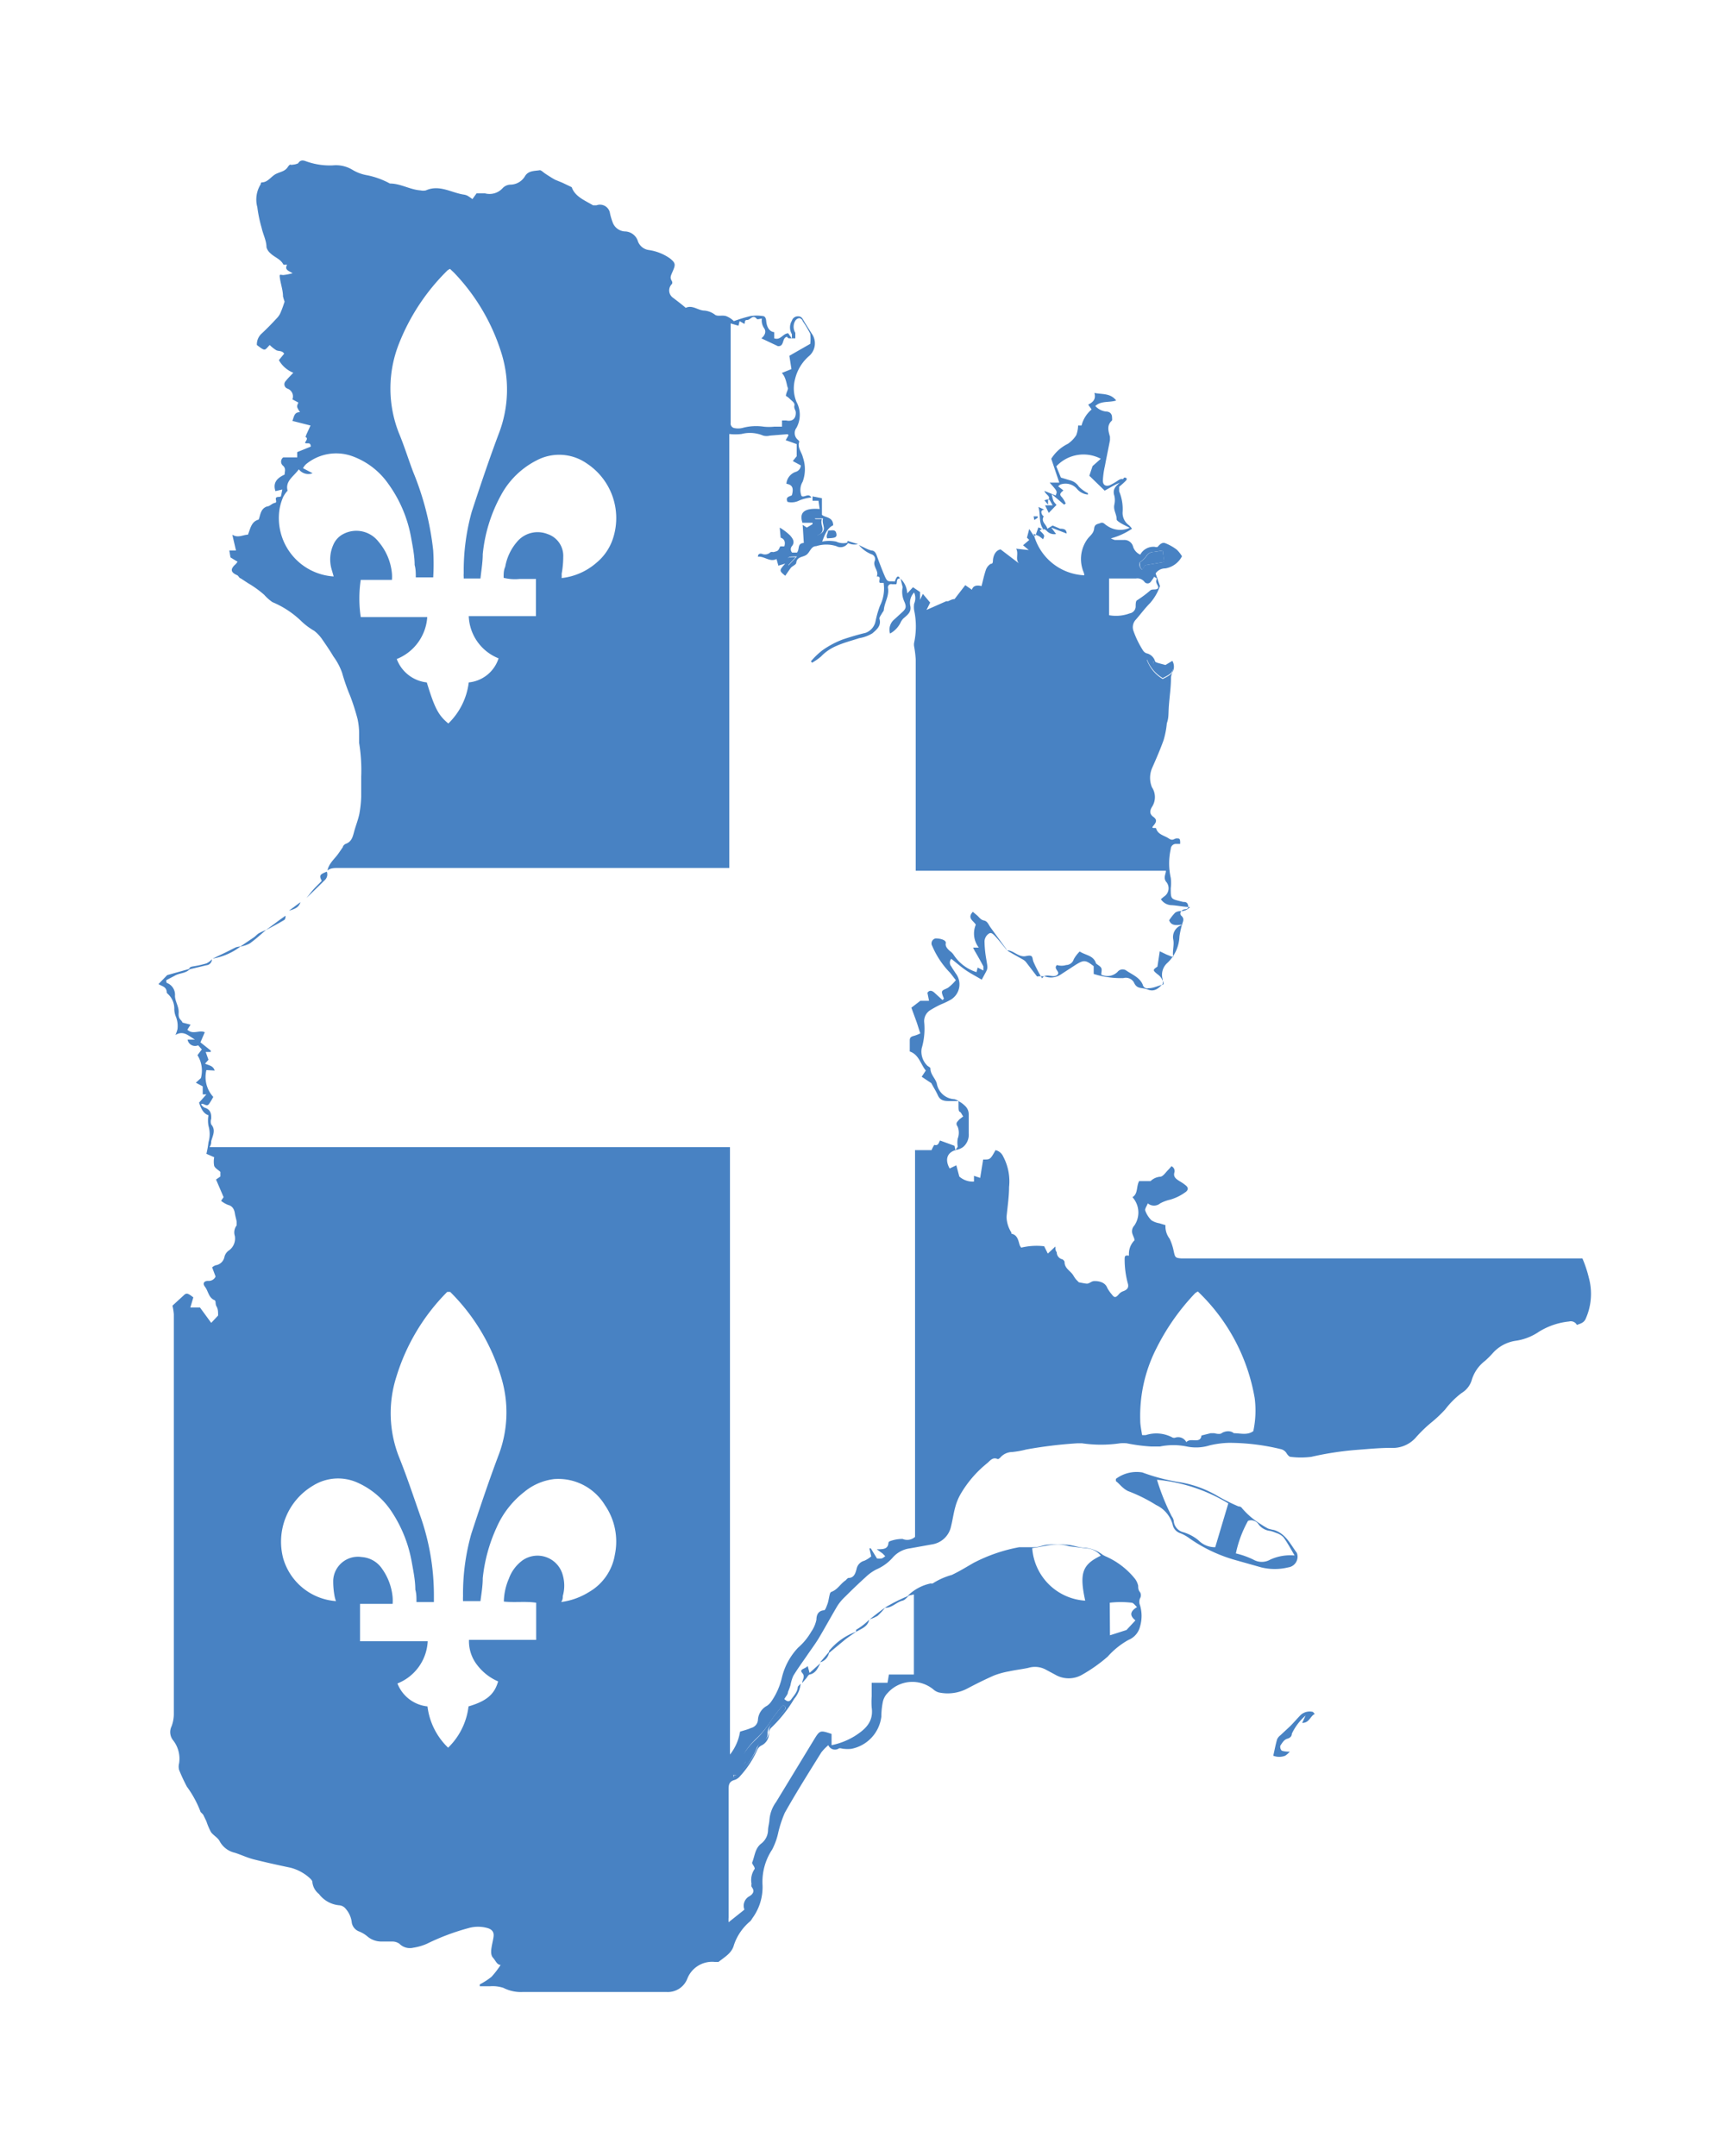 <svg xmlns="http://www.w3.org/2000/svg" viewBox="0 0 75 94"><title>SVG</title><g id="Content"><path d="M41.79,48a1.2,1.2,0,0,1,.3.22.49.49,0,0,1,.15.37c0,.27,0,.54,0,.81A.7.7,0,0,1,42,50a.71.71,0,0,1-.26.12c-.43.09-.56.41-.33.82l.29-.14.13.49a.88.88,0,0,0,.64.22v-.25l.27.09.13-.8c.31,0,.31,0,.54-.41a.48.48,0,0,1,.33.27A2.31,2.31,0,0,1,44,51.75c0,.43-.07.87-.11,1.3a1.33,1.33,0,0,0,.21.68s0,0,0,.05c.28.06.3.31.37.52a.56.56,0,0,0,.06.09,2.88,2.88,0,0,1,1-.06l.16.32.33-.31c0,.11,0,.18.06.25a.31.31,0,0,0,.21.3c.05,0,.13.08.13.13,0,.28.26.38.38.58s.14.19.24.3,0,0,0,0,.23.05.34.06.2-.1.31-.11.48,0,.59.29a1.44,1.44,0,0,0,.2.29c.11.15.17.15.3,0a.45.45,0,0,1,.17-.13c.21-.07.29-.17.22-.38a4,4,0,0,1-.13-1c0-.15,0-.21.19-.18a.83.83,0,0,1,.24-.67c0-.08-.05-.16-.08-.25a.36.36,0,0,1,.07-.39,1,1,0,0,0-.08-1.24c.25-.15.16-.45.29-.7h.5a.68.68,0,0,1,.41-.19c.13,0,.24-.18.35-.29a2,2,0,0,0,.15-.17.23.23,0,0,1,.13.27c-.06.2.08.29.22.38a1.9,1.9,0,0,1,.29.2c.11.1.08.19,0,.26a2.13,2.13,0,0,1-.7.35,1.7,1.7,0,0,0-.43.16.42.42,0,0,1-.54,0c-.05.13-.14.24-.11.32a1.13,1.13,0,0,0,.27.42.94.94,0,0,0,.35.13l.26.08A.88.88,0,0,0,51,54a2.32,2.32,0,0,1,.18.55c.06.26.06.29.33.31H69a5.13,5.13,0,0,1,.28.84,2.66,2.66,0,0,1-.15,1.82c-.09.16-.22.18-.37.24a.3.3,0,0,0-.34-.15,3.08,3.08,0,0,0-1.32.45,2.4,2.4,0,0,1-1,.39,1.66,1.66,0,0,0-1,.53,4,4,0,0,1-.35.35,1.63,1.63,0,0,0-.58.85,1,1,0,0,1-.44.55,3.69,3.69,0,0,0-.71.71,5.64,5.64,0,0,1-.64.6,6.1,6.1,0,0,0-.61.59,1.34,1.34,0,0,1-1.12.49c-.51,0-1,.05-1.53.09a13.65,13.65,0,0,0-1.94.3,3.6,3.6,0,0,1-.91,0c-.05,0-.12-.08-.16-.14a.4.4,0,0,0-.28-.2,9.59,9.59,0,0,0-2.24-.27,4.05,4.05,0,0,0-.84.11,2,2,0,0,1-1,.05,2.9,2.9,0,0,0-1.17,0c-.12,0-.25,0-.38,0a7.52,7.52,0,0,1-1.07-.14,1.69,1.69,0,0,0-.29,0,5.71,5.71,0,0,1-1.66,0l-.2,0a19.24,19.24,0,0,0-2.23.27,4,4,0,0,1-.61.11.7.7,0,0,0-.53.25s-.08.07-.1.06c-.23-.11-.34.08-.48.19a4.9,4.9,0,0,0-1.13,1.31,2.33,2.33,0,0,0-.24.57c-.08.28-.12.58-.19.86a1,1,0,0,1-.79.78l-1,.18a1.2,1.2,0,0,0-.76.41,2,2,0,0,1-.71.51,2,2,0,0,0-.47.34c-.3.27-.59.55-.88.84a2.13,2.13,0,0,0-.34.4c-.28.47-.54.95-.82,1.42-.16.26-.34.5-.51.75s-.42.59-.6.89a1.73,1.73,0,0,0-.12.4,2.7,2.7,0,0,1-.11.3c0,.11-.11.21-.16.31.13.12.22.13.31,0s.27-.31.28-.54c0,0,.08-.09.12-.13a1.19,1.19,0,0,1-.28.66,5.92,5.92,0,0,1-1,1.26.31.31,0,0,0-.1.23.58.58,0,0,1-.34.55.41.41,0,0,0-.18.21,4.22,4.22,0,0,1-.73,1.11.52.52,0,0,1-.26.18c-.21.06-.25.19-.25.39,0,1.87,0,3.73,0,5.6a1.36,1.36,0,0,0,0,.21l.69-.55a.47.47,0,0,1,.23-.59l.08-.06c.11-.12.11-.2,0-.35a.3.3,0,0,1,0-.13.85.85,0,0,1,.14-.65c0-.11-.14-.22-.11-.28.11-.27.12-.6.38-.81a.76.76,0,0,0,.31-.58c0-.15.05-.3.06-.45a1.52,1.52,0,0,1,.29-.79l1.63-2.68c.28-.46.28-.46.79-.29l0,0,0,.49a3.11,3.11,0,0,0,1-.39c.46-.29.84-.62.75-1.25a3.41,3.41,0,0,1,0-.49v-.59l.69,0,.06-.36h1.09V69.51l-.27.06a2,2,0,0,1,1-.54.19.19,0,0,0,.09,0,3,3,0,0,1,.83-.37c.32-.15.63-.34.94-.52a7.07,7.07,0,0,1,2-.69c.21,0,.43,0,.65,0s.4-.1.6-.11a4.74,4.74,0,0,1,.78,0c.26,0,.51.11.77.13a1.44,1.44,0,0,1,.84.31l.11.06a3.36,3.36,0,0,1,1.31,1,.79.79,0,0,1,.13.29c0,.09,0,.19.08.28a.26.26,0,0,1,0,.27.38.38,0,0,0,0,.3,1.63,1.63,0,0,1,0,.93.84.84,0,0,1-.5.58,3.46,3.46,0,0,0-.91.73A6.65,6.65,0,0,1,47.2,73,1.17,1.17,0,0,1,46,73l-.43-.23a1,1,0,0,0-.73-.06c-.28.06-.56.09-.83.15a3.55,3.55,0,0,0-.66.18c-.39.17-.77.36-1.15.56a1.84,1.84,0,0,1-1.27.18.61.61,0,0,1-.22-.12,1.44,1.44,0,0,0-2,.14.8.8,0,0,0-.22.42,3.45,3.45,0,0,0-.06.62,1.63,1.63,0,0,1-1.31,1.4,1.4,1.4,0,0,1-.32,0c-.09,0-.18-.06-.25,0a.31.31,0,0,1-.43-.16,2.11,2.11,0,0,0-.31.32c-.54.87-1.09,1.74-1.59,2.63a5,5,0,0,0-.3.93,2.89,2.89,0,0,1-.25.67,2.55,2.55,0,0,0-.42,1.55,2.29,2.29,0,0,1-.44,1.44.86.86,0,0,1-.09.13A2.3,2.3,0,0,0,32,84.8c-.09.35-.41.52-.67.73,0,0-.1,0-.16,0a1.16,1.16,0,0,0-1.2.73.91.91,0,0,1-.91.58H22.8a1.67,1.67,0,0,1-.85-.18,1.5,1.5,0,0,0-.58-.07l-.45,0,0-.08a3.2,3.2,0,0,0,.51-.33,3.83,3.83,0,0,0,.4-.52c-.16,0-.22-.19-.33-.31s-.09-.32-.06-.49.06-.28.08-.42,0-.3-.24-.38a1.51,1.51,0,0,0-.87,0,10,10,0,0,0-1.8.68,2.37,2.37,0,0,1-.59.17.64.64,0,0,1-.6-.17.53.53,0,0,0-.3-.1c-.15,0-.31,0-.46,0a.94.94,0,0,1-.66-.24,1.35,1.35,0,0,0-.37-.21.5.5,0,0,1-.29-.37,1.09,1.09,0,0,0-.26-.6.4.4,0,0,0-.29-.16,1.24,1.24,0,0,1-.88-.49.76.76,0,0,1-.29-.53c0-.06-.08-.13-.13-.18a2,2,0,0,0-.83-.44c-.53-.11-1.07-.23-1.59-.36-.28-.07-.55-.2-.83-.29a1,1,0,0,1-.66-.5c-.08-.16-.27-.25-.38-.4A2.9,2.9,0,0,1,9,79.4l-.14-.29S8.76,79,8.75,79a4.57,4.57,0,0,0-.6-1.11,7.55,7.55,0,0,1-.34-.73.56.56,0,0,1,0-.29,1.3,1.3,0,0,0-.26-1,.57.57,0,0,1-.07-.61,1.53,1.53,0,0,0,.1-.54q0-6.61,0-13.23c0-1.4,0-2.79,0-4.19a2.42,2.42,0,0,0-.06-.38L8,56.48c.12-.12.18-.12.43.08L8.3,57l.42,0,.49.67.3-.32c0-.16,0-.28-.07-.4s0-.25-.11-.28c-.24-.12-.25-.39-.39-.57s0-.27.15-.26a.32.32,0,0,0,.31-.19l-.15-.4a.54.54,0,0,1,.15-.09.46.46,0,0,0,.39-.38A.48.48,0,0,1,10,54.5a.64.64,0,0,0,.24-.62.5.5,0,0,1,.08-.46s0-.1,0-.15-.06-.25-.08-.38-.08-.31-.29-.36a1.21,1.21,0,0,1-.31-.18l.11-.16-.33-.77.19-.13v-.2c-.09-.09-.22-.15-.27-.26a1,1,0,0,1,0-.38L9,50.3a4,4,0,0,0,.09-.5,1.26,1.26,0,0,0,0-.72,1.33,1.33,0,0,1,0-.46c-.23-.08-.32-.29-.41-.55L9,47.71l-.16,0,0-.35-.3-.16L8.76,47a1.26,1.26,0,0,0-.15-1l.19-.25-.16-.18a.33.33,0,0,1-.46-.25l.32,0c-.29-.17-.5-.41-.85-.2a1.59,1.59,0,0,0,.09-.26,1.1,1.1,0,0,0-.08-.56A.88.88,0,0,1,7.6,44a.87.87,0,0,0-.27-.66s-.06-.05-.06-.07c0-.26-.21-.27-.36-.37l.38-.39,1-.28c-.17.21-.45.18-.66.3l-.38.2c0,.07,0,.12.05.13a.55.55,0,0,1,.33.55c0,.25.18.47.16.75s.12.29.17.42l.35.09-.14.22c.24.23.52,0,.76.11l-.19.44.45.36,0,.06-.22,0,.12.34-.15.17c.17.08.35.08.42.3L9,46.65a1.28,1.28,0,0,0,.3,1.17,3.35,3.35,0,0,1-.18.3c-.1.14-.2,0-.31,0s.07.16.12.17c.25.08.29.26.28.48a.39.39,0,0,0,0,.25c.21.24.07.48,0,.73,0,.07,0,.14-.07.26H29c.93,0,1.87,0,2.83,0V76.49a2.17,2.17,0,0,0,.44-1c.16-.05.33-.09.48-.16a.39.39,0,0,0,.3-.35.74.74,0,0,1,.4-.62.76.76,0,0,0,.2-.21,3,3,0,0,0,.44-1,2.87,2.87,0,0,1,.71-1.32,2.69,2.69,0,0,0,.57-.69,1.42,1.42,0,0,0,.23-.53c0-.18.06-.39.33-.41.06,0,.11-.17.15-.27s.06-.25.09-.38.05-.14.1-.16c.26-.1.39-.36.61-.5,0,0,.08-.1.12-.1.23,0,.3-.19.35-.39a.46.46,0,0,1,.34-.36,1.3,1.3,0,0,0,.3-.19l-.08-.35.06,0,.27.44a.84.84,0,0,0,.21,0,.51.51,0,0,0,.15-.1l-.12-.12-.25-.18c.28,0,.49,0,.51-.28a.1.1,0,0,1,.06-.07,1.54,1.54,0,0,1,.56-.1A.51.51,0,0,0,39.9,67a.14.14,0,0,0,0,0q0-8.35,0-16.7s0-.07,0-.1a.32.32,0,0,1,0-.06l0,0,0,0h.72a1.34,1.34,0,0,1,.12-.23c.19.06.2-.13.25-.19l.63.23.05.24c0-.12.09-.16.09-.21a1.05,1.05,0,0,1,0-.34.72.72,0,0,0,0-.52c-.12-.17,0-.22.06-.31l.18-.14c-.06-.08-.09-.18-.16-.21S41.81,48.12,41.79,48ZM20.43,74.39c.78-.23,1.13-.52,1.29-1.09a2.28,2.28,0,0,1-.91-.71,1.68,1.68,0,0,1-.36-1.1c1,0,2,0,2.93,0V69.87c-.47-.07-.94,0-1.41-.05a2.64,2.64,0,0,1,.22-1,1.7,1.7,0,0,1,.6-.8,1.14,1.14,0,0,1,1.75.65,1.66,1.66,0,0,1,0,.91c0,.08,0,.16-.07.26a3.06,3.06,0,0,0,1.22-.44,2.31,2.31,0,0,0,1.12-1.62,2.8,2.8,0,0,0-.43-2.16,2.38,2.38,0,0,0-2.22-1.14,2.51,2.51,0,0,0-1.3.56,4,4,0,0,0-1.21,1.56,7,7,0,0,0-.6,2.2c0,.34-.06.69-.1,1h-.76a2.13,2.13,0,0,1,0-.21,9.63,9.63,0,0,1,.36-2.72c.38-1.16.77-2.32,1.2-3.46a5.23,5.23,0,0,0,.15-3.21,8.72,8.72,0,0,0-2.27-3.88H19.5A8.94,8.94,0,0,0,17.29,60a5.21,5.21,0,0,0,.11,3.52c.33.82.61,1.66.9,2.49a10.39,10.39,0,0,1,.62,3.49c0,.12,0,.23,0,.34h-.76c0-.2,0-.37-.05-.54,0-.39-.08-.78-.15-1.17a5.81,5.81,0,0,0-.85-2.18,3.48,3.48,0,0,0-1.51-1.31,2.06,2.06,0,0,0-1.94.12,2.84,2.84,0,0,0-1.31,3.18,2.59,2.59,0,0,0,2.3,1.86,1.34,1.34,0,0,1-.06-.21,3.51,3.51,0,0,1-.06-.71,1.08,1.08,0,0,1,1.25-1,1.16,1.16,0,0,1,.88.51,2.53,2.53,0,0,1,.46,1.24,1.93,1.93,0,0,1,0,.29H15.7v1.63h2.95a2.09,2.09,0,0,1-1.32,1.84,1.58,1.58,0,0,0,1.31,1,3,3,0,0,0,.9,1.8A3,3,0,0,0,20.43,74.39ZM52.23,56.3l-.11.07a9.85,9.85,0,0,0-1.69,2.4,6.47,6.47,0,0,0-.71,3.16c0,.21.05.42.08.63a.75.75,0,0,0,.17,0,1.49,1.49,0,0,1,1.16.11.18.18,0,0,0,.13,0,.4.4,0,0,1,.47.2c.19-.22.61.1.66-.29l.4-.1s.13,0,.15,0,.24.07.33,0,.36-.15.53,0c.29,0,.59.1.85-.09a4.27,4.27,0,0,0,.06-1.44A8.37,8.37,0,0,0,52.23,56.3ZM48,67.82a.86.86,0,0,0-.63-.32l-.74-.09a2.19,2.19,0,0,0-.48-.08c-.38,0-.76.11-1.14.16a2.47,2.47,0,0,0,2.31,2.29C47.06,68.58,47.19,68.21,48,67.82Zm.4,3.47.72-.23.39-.42c-.26-.21-.24-.39.07-.58-.08-.07-.16-.19-.24-.19a4,4,0,0,0-.95,0Zm-14.23,3c-.18.23-.38.46-.54.71a4.05,4.05,0,0,1-.64.78,3.44,3.44,0,0,0-.43.49c-.1.15-.21.32,0,.47-.14.21-.14.21-.16.38a2.87,2.87,0,0,0,.65-1,.49.49,0,0,1,.22-.22.43.43,0,0,0,.25-.42.48.48,0,0,1,.22-.41,4.56,4.56,0,0,0,.51-.58C34.26,74.49,34.28,74.4,34.13,74.33ZM32,77.48l.1-.09s0,0-.06,0a.1.1,0,0,0-.07,0S32,77.44,32,77.48Z" style="fill:#4882c3"/><path d="M35.38,21.69a1.7,1.7,0,0,0-.53.13.74.74,0,0,1-.51.06c-.11-.23.1-.23.19-.29.06-.24.08-.45-.24-.5a.6.6,0,0,1,.41-.52.31.31,0,0,0,.22-.28l-.35-.19.17-.21v-.53l-.48-.17.12-.21s0-.05-.06-.05l-.75.06a.6.6,0,0,1-.29,0,1.5,1.5,0,0,0-.95-.07,2.31,2.31,0,0,1-.53,0c0,.89,0,1.79,0,2.69s0,1.81,0,2.72V37.84H14.74c-.16,0-.33,0-.46.11.06-.32.32-.51.49-.76l.18-.26c0-.05.07-.12.12-.14.29-.1.32-.36.39-.6s.16-.47.21-.71a5.16,5.16,0,0,0,.08-.74c0-.29,0-.59,0-.88a7.38,7.38,0,0,0-.09-1.47c0-.15,0-.3,0-.45a3.15,3.15,0,0,0-.07-.6,9.65,9.65,0,0,0-.32-1,8.48,8.48,0,0,1-.35-1,2.72,2.72,0,0,0-.38-.72c-.16-.27-.34-.53-.52-.79a1.68,1.68,0,0,0-.32-.33,2.89,2.89,0,0,1-.54-.4,4.07,4.07,0,0,0-1.28-.85,2,2,0,0,1-.36-.32,4.49,4.49,0,0,0-.71-.51l-.32-.21c-.05,0-.09-.1-.14-.13-.3-.13-.32-.27-.07-.49l.08-.1-.31-.19L10,24h.29l-.16-.69c.25.16.47,0,.68,0,.11-.26.14-.57.47-.66.08-.21.08-.47.36-.57.1,0,.19-.1.29-.14s.13,0,.1-.16.14-.09.22-.14l.06-.3-.3.07c-.1-.31,0-.54.4-.72,0-.13.07-.25-.06-.38a.23.23,0,0,1,0-.37l.61,0,0-.23.59-.24c0-.21-.16-.12-.23-.15s.17-.2,0-.27l.05-.13.17-.37-.79-.2c.07-.18.08-.39.33-.38-.15-.24-.15-.24-.07-.42l-.26-.14a.36.36,0,0,0-.22-.47.2.2,0,0,1-.07-.33c.1-.13.22-.24.33-.36a1.26,1.26,0,0,1-.63-.55l.23-.28c-.08-.14-.23-.1-.34-.15a1.58,1.58,0,0,1-.29-.23c-.23.24-.18.29-.56,0a.64.64,0,0,1,.2-.49c.25-.23.48-.47.71-.72a.82.82,0,0,0,.14-.24c.06-.14.11-.29.16-.44a2.25,2.25,0,0,1-.07-.23c0-.25-.09-.51-.13-.76s0-.17.15-.17a2.48,2.48,0,0,0,.4-.08c-.17-.1-.37-.15-.24-.37-.07,0-.15,0-.16,0-.12-.25-.39-.32-.57-.5a.54.54,0,0,1-.17-.26c0-.29-.15-.56-.21-.84a6,6,0,0,1-.19-.91,1.25,1.25,0,0,1,.15-1s0-.08.05-.08c.27,0,.41-.28.64-.38s.37-.11.49-.29.13-.06.2-.1A.66.66,0,0,0,13,7.12c.09-.15.21-.14.34-.09a3.06,3.06,0,0,0,1.17.18,1.38,1.38,0,0,1,.87.2,1.83,1.83,0,0,0,.63.23A3.52,3.52,0,0,1,17,8c.47,0,.88.27,1.34.3a.52.52,0,0,0,.23,0c.58-.26,1.09.09,1.63.18a.59.59,0,0,1,.18.05,2.27,2.27,0,0,1,.22.15l.18-.25.37,0a.77.77,0,0,0,.77-.23.48.48,0,0,1,.34-.15.75.75,0,0,0,.62-.35c.15-.27.42-.24.66-.28.05,0,.13.07.18.11s.45.3.52.32l.27.11.42.2c.14.41.56.57.93.79,0,0,.1,0,.15,0a.44.44,0,0,1,.59.36,2.79,2.79,0,0,0,.11.37.6.6,0,0,0,.57.41.61.61,0,0,1,.54.44.59.59,0,0,0,.47.37,2.12,2.12,0,0,1,.93.37c.23.19.24.26.13.52s-.15.3-.05.47a.13.13,0,0,1,0,.12.39.39,0,0,0,.06.61c.18.14.37.28.54.43h0c.3-.14.54.12.82.12a.9.9,0,0,1,.47.19c.12.07.31,0,.47.05A1,1,0,0,1,32,14a6.57,6.57,0,0,1,.72-.22,1.74,1.74,0,0,1,.55,0c.08,0,.13.09.14.21s.06.46.35.49v.27c.28.1.38-.22.61-.22l.16.23c0-.11,0-.17,0-.19a.57.57,0,0,1,0-.59.27.27,0,0,1,.27-.19c.13,0,.18.07.24.18s.23.37.34.55a.73.73,0,0,1-.1,1,1.91,1.91,0,0,0-.61,1,1.55,1.55,0,0,0,.06,1,1.18,1.18,0,0,1,0,1.13.38.38,0,0,0,.07.53s.06.06.05.08c-.09.26.11.45.16.68A1.57,1.57,0,0,1,35,21a.7.7,0,0,0-.05.62C35.06,21.72,35.25,21.47,35.38,21.69ZM18.61,29.75c.34,1.11.5,1.43.94,1.79a3,3,0,0,0,.89-1.79,1.52,1.52,0,0,0,1.3-1.05,2.06,2.06,0,0,1-1.3-1.84h2.93V25.24h-.71a2,2,0,0,1-.7-.05c0-.17,0-.33.07-.48a2.26,2.26,0,0,1,.55-1.13,1.17,1.17,0,0,1,1.29-.3,1,1,0,0,1,.69,1,4.2,4.2,0,0,1-.07.74,1.29,1.29,0,0,1,0,.18A2.76,2.76,0,0,0,26,24.54a2.3,2.3,0,0,0,.74-1.1,2.85,2.85,0,0,0-1.16-3.24,2.1,2.1,0,0,0-2.18-.13,3.63,3.63,0,0,0-1.55,1.51,6.68,6.68,0,0,0-.8,2.58c0,.34-.06.69-.1,1.06h-.73s0-.05,0-.07a1,1,0,0,1,0-.16,9.61,9.61,0,0,1,.35-2.68c.38-1.16.77-2.32,1.2-3.46a5.32,5.32,0,0,0,.09-3.47,8.85,8.85,0,0,0-2.06-3.49l-.18-.17-.1.06A9.22,9.22,0,0,0,17.39,15a5.3,5.3,0,0,0,0,3.87c.23.55.41,1.13.62,1.69A12.53,12.53,0,0,1,18.89,24a9.79,9.79,0,0,1,0,1.17h-.76c0-.19,0-.36-.05-.54,0-.39-.08-.78-.15-1.17a5.7,5.7,0,0,0-1-2.37,3.27,3.27,0,0,0-1.59-1.21,2.07,2.07,0,0,0-2,.36.83.83,0,0,0-.13.17l.42.22a.52.52,0,0,1-.6-.17c-.23.32-.6.51-.49.93a1.41,1.41,0,0,0-.19.27,2.38,2.38,0,0,0-.16.53,2.55,2.55,0,0,0,2.36,2.94l-.09-.31a1.55,1.55,0,0,1,.07-1.06.94.94,0,0,1,.46-.49,1.22,1.22,0,0,1,1.51.34A2.48,2.48,0,0,1,17.09,25a1.88,1.88,0,0,1,0,.28l-1.36,0a5.51,5.51,0,0,0,0,1.62h1.43c.48,0,1,0,1.47,0a2.12,2.12,0,0,1-1.33,1.83A1.58,1.58,0,0,0,18.61,29.75Zm14.59-15c.16-.13.22-.3.12-.44a.6.6,0,0,1-.1-.42c-.09,0-.2.06-.23,0-.17-.19-.27.06-.41.06s-.08.11-.12.17L32.25,14l-.05.2-.34-.1c0,.12,0,.22,0,.31q0,2,0,3.93s0,.07,0,.1a.2.2,0,0,0,.15.22.83.83,0,0,0,.35,0,2.24,2.24,0,0,1,.94-.06,2.18,2.18,0,0,0,.46,0l.26,0h.08a1.08,1.08,0,0,1,0-.14,1.15,1.15,0,0,1,0-.13l.05,0,.13,0c.27.06.43-.08.42-.35,0-.1-.09-.17-.06-.3s-.13-.21-.22-.31a.72.72,0,0,0-.15-.11c0-.14.12-.29.08-.36s-.07-.46-.26-.64l.42-.17-.09-.58.91-.52a1.84,1.84,0,0,0,0-.44A4.33,4.33,0,0,0,35,14c0-.06-.1-.13-.15-.13a.24.24,0,0,0-.17.11.51.51,0,0,0,0,.53c0,.06,0,.16,0,.24l-.27,0s-.06,0-.09-.07c-.24.05-.1.43-.4.41Z" style="fill:#4882c3"/><path d="M41.8,48l-.38,0c-.2,0-.41,0-.52-.24s-.18-.33-.29-.54l-.42-.28.18-.27c-.22-.26-.3-.7-.7-.83,0-.19,0-.34,0-.49s.1-.17.21-.2a1.7,1.7,0,0,0,.25-.1c-.08-.23-.13-.42-.2-.6l-.19-.52.39-.3h.38l-.07-.35c.09-.13.2-.1.31,0l.35.32.06-.07c-.17-.39-.08-.33.18-.47a2,2,0,0,0,.34-.33c-.1-.12-.18-.24-.27-.34a3.79,3.79,0,0,1-.76-1.15.22.22,0,0,1,.15-.33c.2,0,.47.07.44.21s.08.25.18.34a.65.65,0,0,1,.16.16,1.85,1.85,0,0,0,1,.76l.05-.2.25.13c0-.07,0-.14,0-.18-.12-.23-.25-.46-.38-.68l-.07-.14.25,0a1,1,0,0,1-.13-1c-.1-.17-.39-.28-.13-.56l.19.16c.09.08.15.19.3.22s.2.19.28.3l.73,1s0,0,0,0c.28,0,.5.32.82.25s.26.06.32.24a5.87,5.87,0,0,0,.38.73c.18-.26.46,0,.65-.14s-.19-.27,0-.44a.68.68,0,0,0,.4,0,.35.35,0,0,0,.33-.25,1.47,1.47,0,0,1,.26-.34c.26.17.61.17.71.52l0,0c.08.07.19.12.23.2s0,.18,0,.29a.63.63,0,0,0,.71-.12.28.28,0,0,1,.38-.06c.26.18.59.3.72.62a.2.2,0,0,0,.25.15c.22,0,.43-.11.66-.17a.63.63,0,0,0-.27-.44c-.21-.17-.21-.19,0-.33l.1-.67.29.14.3.12c-.05-.29.05-.51,0-.77a.55.55,0,0,1,.44-.65c-.23,0-.51.1-.62-.19a2.36,2.36,0,0,1,.26-.33.4.4,0,0,1,.24-.07.52.52,0,0,0,.41-.18c-.3,0-.56-.07-.83-.08a.57.57,0,0,1-.44-.26l.13-.11a.43.43,0,0,0,.09-.66c-.12-.18,0-.33,0-.47l0,0H40l-.07,0c0-.11,0-.24,0-.37q0-4.42,0-8.84a5.05,5.05,0,0,0-.07-.57.47.47,0,0,1,0-.16,3.38,3.38,0,0,0,0-1.42,1,1,0,0,1,0-.28.61.61,0,0,0,0-.49.65.65,0,0,0-.17.57c.06.26-.09.38-.25.52a.57.57,0,0,0-.17.22,1.11,1.11,0,0,1-.46.48A.58.58,0,0,1,39,27l.36-.33c.16-.15.16-.24.07-.45a1,1,0,0,1-.07-.62l-.09-.37a.94.94,0,0,1,.29.64l.25-.27.31.21,0,.34h0l.12-.26.32.38-.16.32.86-.38s.07,0,.08,0,.21-.11.28-.09l.47-.61.29.2c.05-.18.21-.21.42-.16.06-.24.11-.47.18-.68a.51.51,0,0,1,.22-.29c.11,0,.09-.1.1-.19s.07-.39.33-.44l.8.61c-.17-.18,0-.42-.12-.64l.55.06-.25-.21.27-.23-.1-.1.1-.38.19.29.08,0,.13-.36.24.11c-.25-.29-.13-.64-.24-1l.26.12h0c-.1,0-.16.06-.12.17s.1.11.09.12c-.13.24.11.34.16.54l.23-.14.33.14c.11,0,.28,0,.28.21L45.84,23l.21.28a.44.44,0,0,1-.42-.15c-.12-.1-.21-.09-.29,0,.22.21.22.21.14.38a1.63,1.63,0,0,0-.18-.14l-.23-.1a2.39,2.39,0,0,0,2.21,1.81c0-.1-.06-.19-.08-.28a1.48,1.48,0,0,1,.24-1.33c.11-.13.25-.23.27-.43s.16-.19.28-.24.18.06.27.11a1,1,0,0,0,1,.1c-.17-.09-.31-.15-.43-.23s-.14-.11-.14-.15c0-.22-.15-.39-.1-.63a.87.87,0,0,0,0-.39c-.09-.28.06-.41.23-.56a2.1,2.1,0,0,0,.2-.23h0c.12,0,.14.06.07.14a3.41,3.41,0,0,1-.29.26c0,.07,0,.15,0,.2a2,2,0,0,1,.15.92.66.66,0,0,0,.28.56.92.92,0,0,1,.13.15,3,3,0,0,1-.92.42.85.85,0,0,0,.17.07l.39,0a.39.39,0,0,1,.41.3.57.57,0,0,0,.31.34.65.65,0,0,1,.64-.34.18.18,0,0,0,.12,0c.09-.11.2-.21.33-.16a2.1,2.1,0,0,1,.5.28,1.45,1.45,0,0,1,.23.29,1,1,0,0,1-.73.53.5.5,0,0,0-.42.22l.19.55a2.25,2.25,0,0,1-.43.74c-.22.22-.41.48-.62.72a.48.48,0,0,0-.1.51,4.12,4.12,0,0,0,.4.82.33.33,0,0,0,.16.14.49.49,0,0,1,.37.33c0,.07.17.1.27.13l.19.05.3-.18a.49.49,0,0,1,0,.5.76.76,0,0,0-.06.24c0,.4-.06.8-.09,1.2s0,.52-.09.78a3.86,3.86,0,0,1-.14.73c-.15.42-.33.83-.51,1.24a1.08,1.08,0,0,0,0,.82.78.78,0,0,1,0,.86c-.09.15-.12.3.06.43s.13.24,0,.39.11.07.12.11c.08.28.36.31.55.44s.23,0,.35,0,.16,0,.15.24l-.21,0a.23.23,0,0,0-.2.22,2.88,2.88,0,0,0,0,1.26,1.73,1.73,0,0,1,0,.45c0,.51,0,.46.54.6.09,0,.2,0,.22.18s-.15.11-.24.17-.15.17-.05.26.09.18.05.29a3.74,3.74,0,0,0-.14.6,1.67,1.67,0,0,1-.53,1.16.69.69,0,0,0-.2.72l0,.19c-.18.2-.36.36-.65.25s-.47,0-.61-.32a.41.41,0,0,0-.46-.18,4,4,0,0,1-1.29-.18v-.34c-.36-.28-.43-.28-.8-.05l-.63.41a.77.77,0,0,1-.69.09,1.34,1.34,0,0,0-.35,0l-.46-.6a.47.47,0,0,0-.14-.13L44,41.49a.68.68,0,0,1-.18-.17c-.14-.17-.27-.34-.42-.5s-.21-.18-.32-.09a.43.43,0,0,0-.15.3,4.76,4.76,0,0,0,.07.75c.09.55.09.38-.19.93-.23-.14-.47-.26-.69-.41s-.42-.33-.64-.5a.25.25,0,0,0,0,.33c.06.11.13.2.19.3a.78.78,0,0,1-.21,1.15,3.66,3.66,0,0,1-.44.21,4.76,4.76,0,0,0-.46.25.56.56,0,0,0-.26.53,3,3,0,0,1-.11,1.13.85.85,0,0,0,.26.77s.12.07.12.1c0,.28.22.44.28.67a.82.82,0,0,0,.77.68A.66.66,0,0,1,41.8,48Zm6.56-21.18a1.71,1.71,0,0,0,.9-.08.31.31,0,0,0,.26-.29c0-.1,0-.25.06-.28a4.94,4.94,0,0,0,.59-.44c.09-.06.25,0,.32-.08s-.11-.21-.07-.35,0-.07-.09-.16a2.13,2.13,0,0,1-.15.22.17.17,0,0,1-.28,0,.39.39,0,0,0-.37-.14h-.88l-.29,0ZM50.7,24l-.38.06a.39.39,0,0,0-.35.2,1.43,1.43,0,0,1-.29.27c0,.09,0,.22.12.3l.13-.19.83-.14Zm.24,5.35c-.12-.07-.17-.16-.31-.16a.32.32,0,0,1-.34-.32c0-.16-.11-.18-.28-.1a1.59,1.59,0,0,0,.69.83c.42-.21.48-.29.4-.52Z" style="fill:#4882c3"/><path d="M48.66,64.57a.36.36,0,0,1,0-.1,1.51,1.51,0,0,1,1.15-.28,8.34,8.34,0,0,0,1.66.43,4.81,4.81,0,0,1,1.61.59,8.18,8.18,0,0,0,.92.46s.11,0,.15.07a3.38,3.38,0,0,0,.8.69,3.5,3.5,0,0,0,.35.21,1.92,1.92,0,0,0,.25.06c.52.16.72.63,1,1a.47.47,0,0,1-.38.63,2.47,2.47,0,0,1-1.17,0L53.83,68a6.63,6.63,0,0,1-1.94-.92,1.81,1.81,0,0,0-.42-.24.49.49,0,0,1-.34-.39,1.33,1.33,0,0,0-.72-.84A6.84,6.84,0,0,0,49.18,65C48.93,64.87,48.83,64.7,48.66,64.57Zm1.79-.06a9.74,9.74,0,0,0,.64,1.59.47.47,0,0,1,.09.2.55.55,0,0,0,.43.5,1.9,1.9,0,0,1,.65.35,1,1,0,0,0,.73.3l.57-1.91A7.28,7.28,0,0,0,50.45,64.51Zm6,3.3c-.18-.31-.32-.57-.49-.8a.83.83,0,0,0-.33-.19,1.57,1.57,0,0,0-.24-.08.73.73,0,0,1-.5-.27.39.39,0,0,0-.47-.17,5,5,0,0,0-.53,1.42,3.7,3.7,0,0,1,.76.27.74.74,0,0,0,.74,0A2.09,2.09,0,0,1,56.44,67.81Z" style="fill:#4882c3"/><path d="M45.71,21.8c.12-.18-.11-.22-.17-.4l.49.2c.08-.18.08-.18-.26-.56H46l.19,0L45.84,20a1.76,1.76,0,0,1,.72-.65,1.27,1.27,0,0,0,.37-.38,1.27,1.27,0,0,0,.08-.42l.15,0a1.35,1.35,0,0,1,.44-.7l-.15-.21c.2-.1.35-.23.27-.51.34.07.7,0,.95.33-.31.1-.65,0-.91.24a.75.75,0,0,0,.46.24c.14,0,.26.07.27.24s0,.12,0,.15c-.24.21-.16.46-.09.71,0,.05,0,.11,0,.15-.07.37-.15.74-.22,1.12a3.67,3.67,0,0,0-.09.64c0,.2.13.27.31.2a2.79,2.79,0,0,0,.36-.21c.11-.07.22-.1.29.05h0a2.09,2.09,0,0,0-.33.1c-.19.09-.37.2-.55.3l-.67-.65.14-.42L48,20a1.62,1.62,0,0,0-1.94.33l.2.49.4.12a.63.63,0,0,1,.38.27,1.46,1.46,0,0,0,.4.29l0,.06a.69.69,0,0,1-.48-.25.66.66,0,0,0-.74-.18s0,0-.08.07l.23.18c-.1.09-.21.16-.07.29a1.19,1.19,0,0,1,.17.28l-.07.05-.54-.46a1.65,1.65,0,0,0,.08.31.84.84,0,0,0,.13.16l-.34.35-.16-.33h0l.33,0-.14-.25Z" style="fill:#4882c3"/><path d="M37,23.64a.39.39,0,0,1-.53.17,1.44,1.44,0,0,0-.88,0c-.23,0-.27.27-.43.38s-.4.07-.44.34c0,.09-.17.14-.24.23s-.16.23-.24.34c-.27-.22-.27-.23,0-.53l-.3.09-.08-.29c-.29.15-.53-.13-.81-.1,0-.14.11-.15.19-.12a.34.34,0,0,0,.36-.08.25.25,0,0,1,.12,0c.21-.05.21-.05.3-.25l.18,0c.06-.19,0-.33-.16-.38L34,23a2.48,2.48,0,0,1,.45.34c.1.12.23.27.09.46a.21.21,0,0,0,0,.29c.05,0,.16,0,.21,0,.13-.15,0-.4.3-.42L35,22.88l.18.12.25-.15,0-.06h-.44c-.15-.46.09-.65.75-.6l-.05-.36-.26,0v-.19l.41.08v.72c.12.13.49.08.49.46-.26.12-.36.4-.48.71a1.58,1.58,0,0,1,.61,0A.71.71,0,0,0,37,23.64Zm-1.41-.38.05.07a.82.82,0,0,0,.17-.08c.25-.19,0-.41.08-.65l-.36,0,.18.29Zm-.84,1c-.41,0-.46,0-.37.39Z" style="fill:#4882c3"/><path d="M39.24,25.22c-.18,0-.1.16-.16.25h-.18a.14.14,0,0,0-.18.16c.06.34-.15.63-.18.95,0,.06-.06.11-.09.17s-.12.17-.1.23c.09.31-.14.48-.31.63a1.62,1.62,0,0,1-.57.21c-.34.11-.69.2-1,.34a2,2,0,0,0-.67.46,2.29,2.29,0,0,1-.39.27l-.05-.06a3.23,3.23,0,0,1,.5-.48,4,4,0,0,1,.88-.47c.33-.11.66-.21,1-.29a.68.68,0,0,0,.44-.52,4.47,4.47,0,0,1,.19-.66,1.67,1.67,0,0,0,.16-1l-.16,0c-.09-.07.1-.29-.14-.28,0,0,0,0,0,0,.11-.24-.18-.43-.09-.67a.22.22,0,0,0-.15-.3,1.41,1.41,0,0,1-.54-.4l.31.15A1.45,1.45,0,0,0,38,24c.16,0,.21.16.26.3s.21.57.33.84.16.18.43.21a.53.53,0,0,1,.07-.16C39.12,25.12,39.2,25.1,39.24,25.22Z" style="fill:#4882c3"/><path d="M56.24,76.36a.84.84,0,0,1-.2.18.71.71,0,0,1-.52,0c.06-.25.1-.49.17-.72a.45.45,0,0,1,.14-.17l.43-.4c.16-.16.31-.34.47-.5a.59.59,0,0,1,.52-.12s0,0,.08.09c-.2.09-.23.39-.55.39l.15-.32a2.39,2.39,0,0,0-.6.79c0,.1-.06.18-.2.22s-.22.18-.3.3a.24.24,0,0,0,.06.22A1,1,0,0,0,56.24,76.36Z" style="fill:#4882c3"/><path d="M14.25,38a.34.34,0,0,1-.1.38c-.26.26-.52.51-.79.77.11-.13.21-.27.32-.39s.24-.24.35-.36C13.91,38.17,13.94,38.12,14.25,38Z" style="fill:#4882c3"/><path d="M35.77,72.51c-.11.21-.19.43-.46.49-.06,0-.1.1-.15.16l-.18.21c0-.15.15-.27,0-.44s.13-.17.24-.3l.08.3Z" style="fill:#4882c3"/><path d="M37.34,71.13c-.16.11-.32.22-.48.34l-.71.59s0-.07,0-.09A2.72,2.72,0,0,1,37.34,71.13Z" style="fill:#4882c3"/><path d="M36.11,23.13c.17,0,.32-.07.36.13s-.11.19-.4.21C36,23.36,36.1,23.26,36.11,23.13Z" style="fill:#4882c3"/><path d="M11.6,40.54c-.23.2-.46.41-.71.59a1.48,1.48,0,0,1-.42.14l.59-.4c.08-.05.14-.13.22-.18A3,3,0,0,1,11.6,40.54Z" style="fill:#4882c3"/><path d="M10.49,41.26a2.75,2.75,0,0,1-1.22.53l.55-.26.46-.23A.88.88,0,0,1,10.49,41.26Z" style="fill:#4882c3"/><path d="M39.64,69.56c-.1.08-.18.2-.29.22-.27.07-.47.33-.77.31A7.17,7.17,0,0,1,39.64,69.56Z" style="fill:#4882c3"/><path d="M12.45,39.92c0,.07,0,.17-.08.2-.25.15-.52.29-.78.43l.58-.43Z" style="fill:#4882c3"/><path d="M9.24,41.82a.26.26,0,0,1-.24.26l-.75.18c0-.12.13-.12.23-.14A4.74,4.74,0,0,0,9,42,.76.76,0,0,0,9.24,41.82Z" style="fill:#4882c3"/><path d="M38.59,70.09a2.94,2.94,0,0,1-.32.35,1.51,1.51,0,0,1-.34.15C38,70.53,38.54,70.11,38.59,70.09Z" style="fill:#4882c3"/><path d="M37.9,70.61c-.06.31-.34.39-.57.53,0,0,0-.08,0-.09A2.73,2.73,0,0,0,37.9,70.61Z" style="fill:#4882c3"/><path d="M36.16,72a.55.55,0,0,1-.4.47Z" style="fill:#4882c3"/><path d="M13.1,39.33c-.07.25-.29.31-.5.37Z" style="fill:#4882c3"/><path d="M37.41,23.72a.61.61,0,0,1-.47-.07s0-.07.05-.06Z" style="fill:#4882c3"/><path d="M45.7,21.79V22l-.16-.19.17-.05Z" style="fill:#4882c3"/><path d="M45.07,22.51l.18,0s0,.05,0,.06l-.15.1Z" style="fill:#4882c3"/><path d="M34.13,74.33c.16.07.13.15.07.23a4.56,4.56,0,0,1-.51.58.48.48,0,0,0-.22.41.43.43,0,0,1-.25.42.49.49,0,0,0-.22.22,2.87,2.87,0,0,1-.65,1c0-.17,0-.17.16-.38-.2-.15-.1-.33,0-.47a3.44,3.44,0,0,1,.43-.49,4.05,4.05,0,0,0,.64-.78C33.75,74.79,33.95,74.57,34.13,74.33Z" style="fill:#4882c3"/><path d="M32,77.48s0-.07,0-.08a.1.1,0,0,1,.07,0s0,0,.06,0Z" style="fill:#4882c3"/><path d="M50.7,24l.07.5-.83.14-.13.19c-.13-.08-.09-.22-.12-.3a1.43,1.43,0,0,0,.29-.27.39.39,0,0,1,.35-.2Z" style="fill:#4882c3"/><path d="M50.94,29.32l.16-.28c.08.24,0,.32-.4.52a1.59,1.59,0,0,1-.69-.83c.17-.08.28-.05.28.1a.32.32,0,0,0,.34.32C50.77,29.16,50.83,29.25,50.94,29.32Z" style="fill:#4882c3"/><path d="M35.54,23.26l.12-.34-.18-.29.36,0c-.1.24.17.46-.08.65a.82.82,0,0,1-.17.08Z" style="fill:#4882c3"/><path d="M34.7,24.29l-.37.39C34.24,24.33,34.29,24.27,34.7,24.29Z" style="fill:#4882c3"/></g></svg>